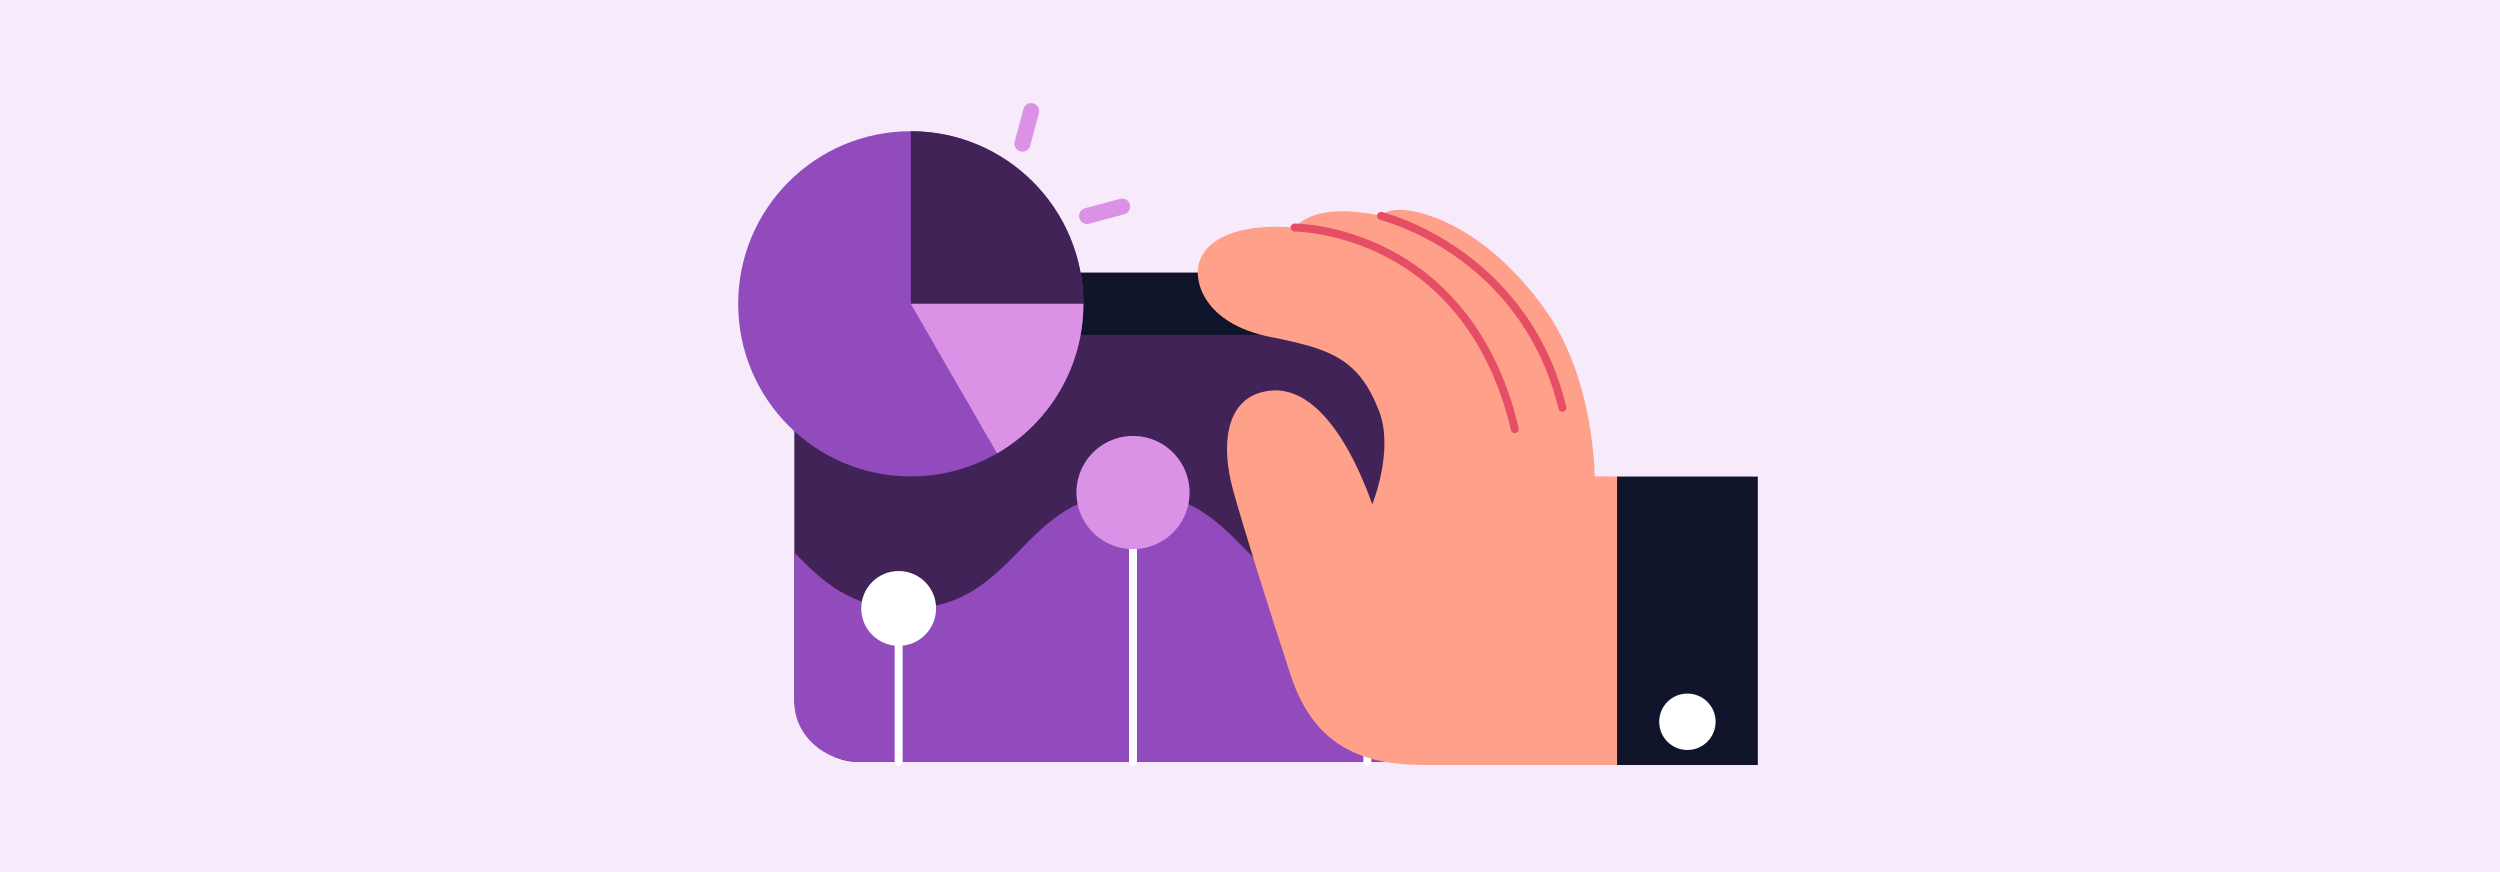 <?xml version="1.0" encoding="UTF-8"?><svg id="Layer_1" xmlns="http://www.w3.org/2000/svg" viewBox="0 0 860 300"><g><rect width="860" height="300" fill="#fff"/><rect width="860" height="300" fill="#e1b9f1" opacity=".3"/></g><g><g><rect x="273.252" y="93.827" width="233.007" height="168.247" rx="21.627" ry="21.627" fill="#422357"/><path d="m467.866,209.358c-39.057,0-39.057-39.927-78.115-39.927s-39.055,39.927-78.11,39.927c-19.082,0-28.842-9.53-38.389-19.278v51.379c0,11.386,10.159,20.615,22.69,20.615h187.627c12.531,0,22.69-9.23,22.69-20.615v-51.382c-9.549,9.748-19.309,19.281-38.394,19.281Z" fill="#914bbd"/><path d="m483.248,209.3c0,7.11-5.764,12.873-12.873,12.873s-12.873-5.764-12.873-12.873,5.764-12.873,12.873-12.873,12.873,5.764,12.873,12.873Z" fill="#fff"/><path d="m322.011,209.3c0,7.11-5.764,12.873-12.873,12.873s-12.873-5.764-12.873-12.873,5.764-12.873,12.873-12.873,12.873,5.764,12.873,12.873Z" fill="#fff"/><path d="m483.57,93.827h-187.627c-12.531,0-22.69,9.23-22.69,20.615v.763h233.007v-.763c0-11.385-10.159-20.615-22.69-20.615Z" fill="#10152b"/><path d="m389.756,263.452c-.761,0-1.377-.617-1.377-1.378v-85.964c0-.761.616-1.378,1.377-1.378.761,0,1.378.617,1.378,1.378v85.964c0,.761-.617,1.378-1.378,1.378Z" fill="#fff"/><path d="m309.138,263.452c-.761,0-1.378-.617-1.378-1.378v-52.774c0-.761.617-1.378,1.378-1.378.761,0,1.378.617,1.378,1.378v52.774c0,.761-.617,1.378-1.378,1.378Z" fill="#fff"/><path d="m470.374,263.452c-.761,0-1.378-.617-1.378-1.378v-52.774c0-.761.617-1.378,1.378-1.378.761,0,1.378.617,1.378,1.378v52.774c0,.761-.617,1.378-1.378,1.378Z" fill="#fff"/><circle cx="389.756" cy="169.431" r="19.47" transform="translate(133.581 508.535) rotate(-76.426)" fill="#db92e6"/></g><path d="m548.552,163.891s.076-33.316-16.985-57.319c-18.824-26.482-40.049-34.167-49.77-34.37-3.797-.079-5.753.885-6.733,2.088-2.514-.668-5.701-1.188-9.731-1.482-10.778-.787-16.714,1.959-19.972,5.463-16.09-1.327-28.756,2.253-32.442,10.854-3.003,7.008,1.001,22.192,24.088,26.788,20.589,4.099,30.368,7.342,37.383,25.463,5.258,13.583-2.314,32.056-2.314,32.056-10.252-28.222-24.016-43.276-39.24-38.149-10.635,3.582-13.074,17.224-8.647,33.348,3.078,11.212,12.245,40.79,19.834,63.722,7.588,22.932,22.69,30.811,45.802,30.811h66.444l-0-99.23-7.715-.044Z" fill="#ffa08a"/><g><rect x="556.267" y="163.935" width="48.42" height="99.23" fill="#10152b"/><path d="m580.465,238.586c5.36,0,9.705,4.345,9.705,9.705s-4.345,9.705-9.705,9.705-9.705-4.345-9.705-9.705,4.345-9.705,9.705-9.705Z" fill="#fff"/></g><path d="m521.102,148.994c-.625,0-1.19-.428-1.34-1.062-8.311-35.246-28.067-51.925-43.178-59.709-16.414-8.457-31.078-8.575-31.224-8.575-.76-.001-1.377-.618-1.376-1.379s.617-1.377,1.377-1.377c.62,0,15.376.1,32.368,8.82,15.67,8.041,36.147,25.254,44.715,61.587.175.74-.284,1.482-1.025,1.657-.106.025-.213.037-.317.037Z" fill="#e54e64"/><path d="m537.454,141.653c-.622,0-1.187-.424-1.338-1.056-6.61-27.457-22.917-43.647-35.433-52.393-13.608-9.51-25.821-12.545-25.943-12.574-.739-.179-1.193-.924-1.014-1.663.179-.739.923-1.193,1.662-1.015.514.124,12.757,3.154,26.779,12.928,12.943,9.022,29.804,25.727,36.628,54.073.178.74-.277,1.484-1.017,1.662-.108.026-.217.039-.324.039Z" fill="#e54e64"/><g><path d="m253.935,104.516c0-32.792,26.583-59.375,59.375-59.375s59.375,26.583,59.375,59.375-26.584,59.375-59.375,59.374c-32.792,0-59.375-26.583-59.375-59.374Z" fill="#914bbd"/><path d="m372.685,104.516c0-32.792-26.584-59.375-59.375-59.375v59.375h59.375Z" fill="#422357"/><path d="m342.994,155.947c17.749-10.266,29.691-29.454,29.691-51.431h-59.375l29.684,51.431Z" fill="#db92e6"/></g><path d="m351.72,52.158c-.236,0-.476-.03-.714-.094-1.47-.394-2.343-1.904-1.95-3.374l2.993-11.188c.393-1.47,1.903-2.343,3.374-1.95,1.47.393,2.343,1.904,1.95,3.374l-2.993,11.188c-.33,1.232-1.443,2.044-2.66,2.044Z" fill="#db92e6"/><path d="m373.929,77.047c-1.218,0-2.331-.813-2.66-2.045-.393-1.47.48-2.981,1.951-3.374l12.101-3.234c1.47-.393,2.981.48,3.374,1.951.393,1.47-.48,2.98-1.951,3.373l-12.101,3.234c-.238.064-.478.094-.713.094Z" fill="#db92e6"/></g></svg>